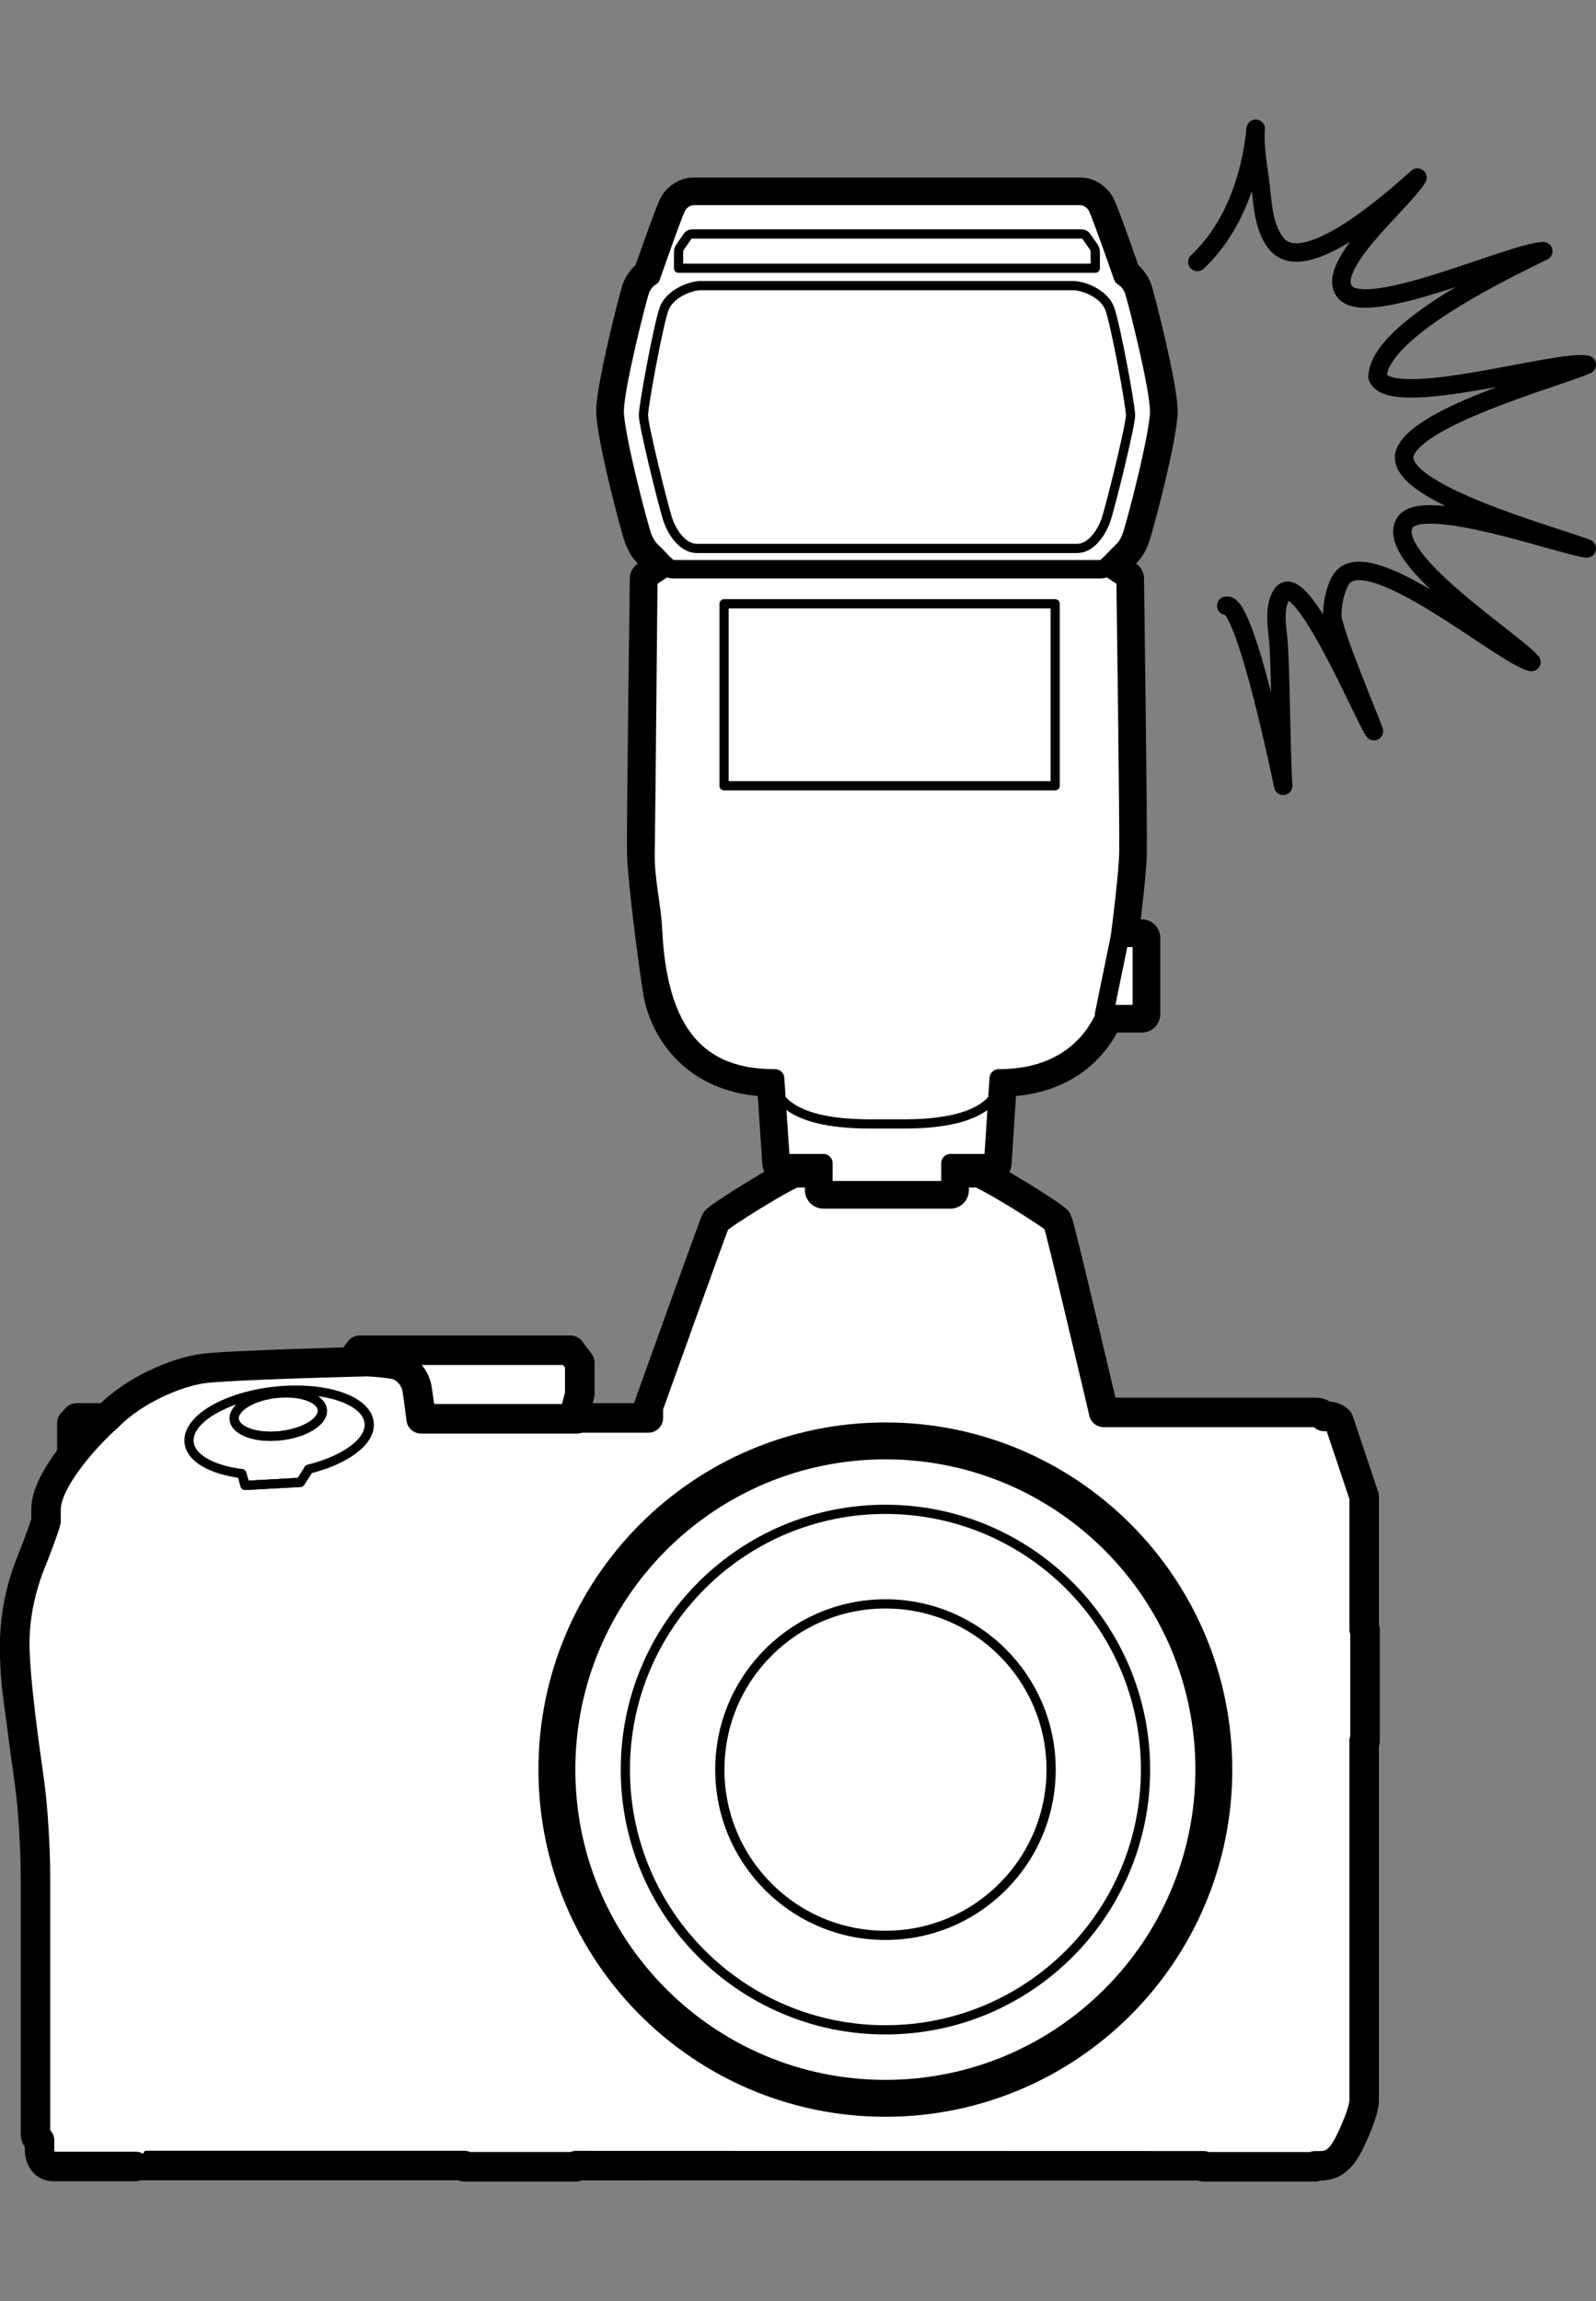 <?xml version="1.0" encoding="iso-8859-1"?>
<!-- Generator: Adobe Illustrator 16.0.0, SVG Export Plug-In . SVG Version: 6.00 Build 0)  -->
<!DOCTYPE svg PUBLIC "-//W3C//DTD SVG 1.1//EN" "http://www.w3.org/Graphics/SVG/1.1/DTD/svg11.dtd">
<svg version="1.1" xmlns="http://www.w3.org/2000/svg" xmlns:xlink="http://www.w3.org/1999/xlink" x="0px" y="0px"
	 width="151.404px" height="218.211px" viewBox="0 0 151.404 218.211" style="enable-background:new 0 0 151.404 218.211;"
	 xml:space="preserve">
<rect x="0" y="0" width="151.404" height="218.211" fill="#808080" stroke="none"/>
<g id="Gray_x5F_back" style="display:none;">
	<rect x="6075.401" y="6526.297" style="display:inline;fill:none;" width="79.069" height="59.228"/>
</g>
<g id="Frame">
</g>
<g id="WRR10">
</g>
<g id="body">
</g>
<g id="Body">
</g>
<g id="SB-5000">
</g>
<g id="Line">
</g>
<g id="arrow">
	<g>
		<g>
			<path style="fill:none;stroke:#000000;stroke-width:3.5;stroke-linecap:round;stroke-linejoin:round;stroke-miterlimit:10;" d="
				M108.185,125.042"/>
			<path style="fill:#FFFFFF;" d="M108.185,125.042"/>
			<path style="fill:none;stroke:#000000;stroke-width:1.75;stroke-linecap:round;stroke-linejoin:round;stroke-miterlimit:10;" d="
				M108.185,125.042"/>
		</g>
		<g>
			<g>
				<g>
					<path style="fill:#FFFFFF;stroke:#000000;stroke-width:2.8;stroke-linecap:round;stroke-linejoin:round;" d="M1.399,156.7
						c0,6.668,3.134,17.383,3.134,20.973c0,0.178,0,0.338,0,0.492c0,2.498,0,23.512,0,24.086c0,0.578,0.637,3.104,1.7,3.104
						c0.405,0,17.076,0,37.813,0.004l0.018,0.115h10.574l0.017-0.109c21.937,0.008,45.924,0.014,59.505,0.018l0.021,0.092h10.571
						l0.011-0.088c0.208,0,0.362,0,0.399,0c1.234,0,2.023-0.523,2.851-2.198s1.398-3.265,1.398-4.006c0-0.417,0-18.375,0-34.07
						l0.082-0.014v-10.579l-0.082-0.017c0-7.317,0-12.581,0-12.581l-2.417-7.213c0,0-0.406-0.383-0.807-0.383
						c-0.399,0-0.563,0-0.563,0s-0.164-0.386-0.79-0.386c-0.554,0-15.689,0-19.329,0c-0.498,0-0.8,0-0.8,0
						s-4.17-17.771-4.389-18.159c-0.208-0.4-6.901-4.57-7.564-4.57s-16.632,0-17.295,0c-0.656,0-7.358,4.17-7.566,4.57
						c-0.209,0.389-6.385,17.629-6.385,17.629v1.053H54.48l0.229-1.121l0.292-1.124v-2.994l-0.893-1.183H34.126l-0.897,1.183v2.997
						l0.29,1.121l0.235,1.118H7.274l-0.454,0.479v4.187l-1.299,1.651c0,0,0,2.458,0,3.479l-0.007,0.455
						C5.461,144.781,1.399,150.079,1.399,156.7z"/>
					
						<line style="fill:none;stroke:#000000;stroke-width:0.875;stroke-linecap:round;stroke-linejoin:round;" x1="33.754" y1="134.459" x2="57.225" y2="134.459"/>
				</g>
				<g>
					<path style="fill:#FFFFFF;stroke:#000000;stroke-width:3.5;stroke-linecap:round;stroke-linejoin:round;" d="M115.15,167.812
						c0,17.213-13.949,31.172-31.152,31.172c-17.21,0-31.169-13.959-31.169-31.172s13.959-31.172,31.169-31.172
						C101.201,136.64,115.15,150.599,115.15,167.812z"/>
					<path style="fill:none;stroke:#000000;stroke-width:0.875;stroke-linecap:round;stroke-linejoin:round;" d="M108.669,167.812
						c0,13.631-11.047,24.678-24.671,24.678s-24.675-11.047-24.675-24.678c0-13.635,11.051-24.682,24.675-24.682
						S108.669,154.177,108.669,167.812z"/>
					<path style="fill:none;stroke:#000000;stroke-width:0.875;stroke-linecap:round;stroke-linejoin:round;" d="M99.714,167.812
						c0,8.682-7.041,15.719-15.716,15.719c-8.679,0-15.712-7.037-15.712-15.719s7.033-15.716,15.712-15.716
						C92.673,152.096,99.714,159.13,99.714,167.812z"/>
				</g>
			</g>
			<g>
				<g>
					<g>
						<path style="fill:#FFFFFF;stroke:#000000;stroke-width:2.8;stroke-linecap:round;stroke-linejoin:round;" d="M54.709,134.544
							H39.948c0,0-0.285-2.338-0.411-2.997c-0.116-0.602-0.688-1.647-1.76-2.062h-0.004l0,0c-0.141-0.051-0.28-0.102-0.438-0.112
							c-0.526-0.106-1.419-0.191-2.479-0.253c0,0-13.477,0.324-15.78,0.684c-2.3,0.359-6.266,1.918-8.862,4.576
							c-1.655,1.419-5.848,5.862-5.848,8.758c0,0.539,0,0.967,0,1.053c0,0.061-0.066,0.273-0.147,0.55l0,0l-0.158,0.454
							c-0.311,0.899-0.8,2.182-1.138,3.005c-0.53,1.302-1.524,4.218-1.524,7.649c0,3.438,1.026,10.531,1.381,13.043
							c0.365,2.536,0.584,6.572,0.584,9.096c0,2.521,0,23.744,0,24.322c0,0.588,0.387,0.67,0.387,0.67s0,0.355,0,0.889
							c0,0.525,0.25,1.578,1.336,1.578c0.164,0,3.028,0,7.776,0"/>
					</g>
				</g>
				<g>
					<g>
						<g>
							<path style="fill:none;stroke:#000000;stroke-width:0.875;stroke-linecap:round;stroke-linejoin:round;" d="M30.582,133.721
								c0.079,1.101-1.733,2.198-4.04,2.434c-2.311,0.239-4.242-0.476-4.324-1.589c-0.085-1.104,1.736-2.201,4.04-2.431
								C28.568,131.902,30.493,132.606,30.582,133.721z"/>
							<path style="fill:none;stroke:#000000;stroke-width:0.875;stroke-linecap:round;stroke-linejoin:round;" d="M30.582,133.721
								c0.079,1.101-1.733,2.198-4.04,2.434c-2.311,0.239-4.242-0.476-4.324-1.589"/>
						</g>
					</g>
					<g>
						<path style="fill:none;stroke:#000000;stroke-width:0.875;stroke-linecap:round;stroke-linejoin:round;" d="M35.025,134.979
							c-0.154-2.177-4.105-3.541-8.822-3.06c-4.72,0.486-8.421,2.629-8.268,4.799c0.103,1.539,2.146,2.666,4.997,3.025l0.007,0.023
							l0.312,1.098l5.242-0.291l0.786-1.227l-0.014-0.021C32.708,138.472,35.148,136.745,35.025,134.979z"/>
						<polyline style="fill:none;stroke:#000000;stroke-width:0.875;stroke-linecap:round;stroke-linejoin:round;" points="
							22.939,139.767 23.251,140.864 28.493,140.573 29.279,139.347 						"/>
					</g>
				</g>
			</g>
		</g>
		<g>
			<g>
				<path style="fill:none;stroke:#000000;stroke-width:3.5;stroke-linecap:round;stroke-linejoin:round;" d="M107.046,80.917
					c0.054-2.506-0.268-26.031-0.268-26.031l-1.759-1.17h-0.019c0.005-0.003,0.005-0.006,0.007-0.006
					c0.347-0.281,0.731-0.719,1.078-1.063c0.532-0.533,0.854-0.745,1.226-1.706c0.369-0.957,2.656-9.689,2.656-11.941
					c0-2.25-2.078-10.445-2.399-11.42c-0.328-0.975-1.057-1.35-1.057-1.35s-2.118-6.095-2.47-6.696
					c-0.349-0.602-1.003-0.95-1.55-0.95s-34.955,0-34.955,0s-1.203,0-1.746,0c-0.554,0-1.204,0.349-1.553,0.95
					c-0.352,0.602-2.471,6.696-2.471,6.696s-0.729,0.375-1.052,1.35c-0.321,0.975-2.404,9.17-2.404,11.42
					c0,2.252,2.29,10.984,2.656,11.941c0.372,0.961,0.69,1.173,1.23,1.706c0.345,0.353,0.735,0.79,1.08,1.069h-0.014l-1.764,1.17
					c0,0-0.321,23.525-0.264,26.031c0.052,2.502,1.114,10.701,1.542,13.203c0.427,2.502,2.771,8.145,10.749,8.145l0.54,8.039h4.045
					v2.561h12.051v-2.561h4.051l0.529-8.039c6.21,0,8.996-3.404,10.138-6.098h3.441v-7.232h-2.088
					C106.632,85.831,107.015,82.394,107.046,80.917z"/>
				<path style="fill:#FFFFFF;" d="M107.046,80.917c0.054-2.506-0.268-26.031-0.268-26.031l-1.759-1.17h-0.019
					c0.005-0.003,0.005-0.006,0.007-0.006c0.347-0.281,0.731-0.719,1.078-1.063c0.532-0.533,0.854-0.745,1.226-1.706
					c0.369-0.957,2.656-9.689,2.656-11.941c0-2.25-2.078-10.445-2.399-11.42c-0.328-0.975-1.057-1.35-1.057-1.35
					s-2.118-6.095-2.47-6.696c-0.349-0.602-1.003-0.95-1.55-0.95s-34.955,0-34.955,0s-1.203,0-1.746,0
					c-0.554,0-1.204,0.349-1.553,0.95c-0.352,0.602-2.471,6.696-2.471,6.696s-0.729,0.375-1.052,1.35
					c-0.321,0.975-2.404,9.17-2.404,11.42c0,2.252,2.29,10.984,2.656,11.941c0.372,0.961,0.69,1.173,1.23,1.706
					c0.345,0.353,0.735,0.79,1.08,1.069h-0.014l-1.764,1.17c0,0-0.321,23.525-0.264,26.031c0.052,2.502,1.114,10.701,1.542,13.203
					c0.427,2.502,2.771,8.145,10.749,8.145l0.54,8.039h4.045v2.561h12.051v-2.561h4.051l0.529-8.039
					c6.21,0,8.996-3.404,10.138-6.098h3.441v-7.232h-2.088C106.632,85.831,107.015,82.394,107.046,80.917z"/>
			</g>
			<g>
				<path style="fill:#FFFFFF;stroke:#000000;stroke-width:1.75;stroke-linecap:round;stroke-linejoin:round;" d="M78.113,112.864
					v-2.561h-4.045l-0.54-8.039c-8.049,0.035-11.177-5.283-11.586-14.137c-0.106-2.313-0.749-4.638-0.705-7.211
					c0.049-2.506,0.264-26.031,0.264-26.031l1.764-1.17h41.755l1.759,1.17c0,0,0.321,23.525,0.268,26.031
					c-0.056,2.502-1.118,10.701-1.545,13.203c-0.428,2.502-2.769,8.145-10.757,8.145l-0.529,8.039h-4.051v2.561H78.113z"/>
				<path style="fill:none;" d="M67.588,57.257c0,0,0,15.545,0,17.039c0,1.49,3.623,7.103,3.623,7.103"/>
				<path style="fill:none;stroke:#000000;stroke-width:0.875;stroke-linecap:round;stroke-linejoin:round;" d="M73.48,102.597
					c0,1.008,0.906,3.985,8.996,3.985H85.8c8.097,0,8.999-2.978,8.999-3.985"/>
				<path style="fill:none;" d="M100.691,57.257c0,0,0,15.545,0,17.039c0,1.49-3.623,7.103-3.623,7.103"/>
				
					<rect x="68.688" y="57.257" style="fill:none;stroke:#000000;stroke-width:0.875;stroke-linecap:round;stroke-linejoin:round;" width="31.411" height="17.258"/>
				<polygon style="fill:#FFFFFF;stroke:#000000;stroke-width:1.75;stroke-linecap:round;stroke-linejoin:round;" points="
					104.742,96.167 108.323,96.167 108.323,88.935 106.225,88.935 				"/>
			</g>
			<g>
				<path style="fill:#FFFFFF;stroke:#000000;stroke-width:1.75;stroke-linecap:round;stroke-linejoin:round;" d="M104.492,53.979
					c0.42,0,1.06-0.8,1.594-1.333c0.532-0.533,0.854-0.745,1.226-1.706c0.369-0.957,2.656-9.689,2.656-11.941
					c0-2.25-2.078-10.445-2.399-11.42c-0.328-0.975-1.057-1.35-1.057-1.35s-2.118-6.095-2.47-6.696
					c-0.349-0.602-1.003-0.95-1.55-0.95s-34.955,0-34.955,0s-1.203,0-1.746,0c-0.554,0-1.204,0.349-1.553,0.95
					c-0.352,0.602-2.471,6.696-2.471,6.696s-0.729,0.375-1.052,1.35c-0.321,0.975-2.404,9.17-2.404,11.42
					c0,2.252,2.29,10.984,2.656,11.941c0.372,0.961,0.69,1.173,1.23,1.706c0.53,0.533,1.169,1.333,1.594,1.333
					C64.216,53.979,104.064,53.979,104.492,53.979z"/>
				<path style="fill:none;stroke:#000000;stroke-width:0.875;stroke-linecap:round;stroke-linejoin:round;" d="M103.904,25.437
					V23.87c0-0.133-0.062-0.328-0.14-0.438l-0.735-1.045c-0.072-0.113-0.25-0.199-0.38-0.199H65.631
					c-0.135,0-0.305,0.086-0.384,0.199l-0.731,1.045c-0.075,0.109-0.144,0.305-0.144,0.438v1.566H103.904z"/>
				<path style="fill:none;stroke:#000000;stroke-width:0.875;stroke-linecap:round;stroke-linejoin:round;" d="M66.095,52.007
					c-1.285,0-2.294-1.438-2.718-2.662c-0.427-1.224-2.338-8.996-2.338-9.957c0-0.96,1.429-8.682,1.967-10.117
					c0.532-1.436,2.501-2.184,3.458-2.184c0.961,0,34.395,0,35.352,0c0.961,0,2.927,0.748,3.459,2.184
					c0.534,1.436,1.973,9.157,1.973,10.117c0,0.961-1.918,8.733-2.344,9.957c-0.429,1.224-1.437,2.662-2.715,2.662
					S67.369,52.007,66.095,52.007z"/>
				<polyline style="fill:none;" points="104.775,22.188 104.305,20.548 63.976,20.548 63.504,22.188 				"/>
			</g>
			<path style="fill:none;" d="M81.541,86.799l1.076-4.413h1.336l-0.577,2.349l1.076-1.179h1.497l-1.343,1.473l0.554,1.771h-1.337
				l-0.543-1.682l-0.44,1.682H81.541z M76.715,84.577l0.942,2.222h1.278l1.105-4.413h-1.32l-0.563,2.242l-0.919-2.242H75.9
				l-1.09,4.413h1.343C76.305,86.088,76.513,85.347,76.715,84.577z M80.898,86.799l0.804-3.24H80.39l-0.808,3.24H80.898z
				 M80.45,82.845c0,0.105,0.028,0.461,0.745,0.461c0.598,0,0.83-0.342,0.83-0.598c0-0.182-0.157-0.476-0.747-0.476
				C80.74,82.232,80.45,82.561,80.45,82.845z M93.077,83.515c-0.559-0.154-1.252,0.096-1.601,0.525
				c0.03-0.133,0.062-0.293,0.1-0.471h-1.32l-0.781,3.229h1.318l0.447-1.825c0.082-0.338,0.383-0.479,0.646-0.424
				c0.11,0.027,0.273,0.105,0.215,0.39l-0.447,1.859h1.309l0.602-2.485C93.691,83.771,93.199,83.542,93.077,83.515z M88.622,86.505
				c0.567-0.431,0.853-1.148,0.853-1.818c-0.012-0.646-0.626-1.268-1.687-1.268c-2.023,0-2.313,1.414-2.367,1.682
				c-0.147,0.659,0.009,1.507,0.966,1.739C87.006,86.977,87.983,86.966,88.622,86.505z M87.136,84.628
				c0.096-0.242,0.356-0.29,0.465-0.29c0.294-0.003,0.373,0.157,0.356,0.298c-0.076,0.399-0.217,0.871-0.288,1.09
				c-0.065,0.164-0.239,0.277-0.471,0.277c-0.227,0-0.354-0.117-0.335-0.281C86.89,85.456,87.082,84.765,87.136,84.628z"/>
		</g>
		<path style="fill:none;stroke:#000000;stroke-width:1.75;stroke-linecap:round;stroke-linejoin:round;" d="M113.585,24.845
			c3.428-3.22,5.079-8.016,5.54-12.633c-0.153,1.855,0.28,3.78,0.479,5.626c0.191,1.777,0.342,3.968,1.552,5.349
			c2.775,3.169,11.188-4.484,13.313-6.344c-1.221,2.137-8.928,8.443-6.874,10.859c2.171,2.55,15.802-3.777,18.806-3.883
			c-2.792,1.395-15.609,7.346-15.723,11.929c1.173,3.192,17.326-1.757,19.852-1.159c-2.898,1.252-15.695,4.725-17.216,8.248
			c-1.647,3.811,14.741,8.139,17.216,9.178c-2.352-0.273-15.616-5.08-17.257-2.451c-2.071,3.322,10.175,11.125,12.007,13.217
			c-2.639-0.536-15.798-11.887-18.125-7.725c-0.506,0.902-0.824,2.365-0.756,3.422c0.096,1.565,3.479,9.525,3.941,10.859
			c-0.882-1.176-6.932-15.645-8.727-12.992c-0.8,1.183-0.475,3.104-0.342,4.447c0.205,2.088,0.28,11.668,0.462,13.727
			c0,0-3.596-17.613-5.407-17.076"/>
	</g>
</g>
</svg>
